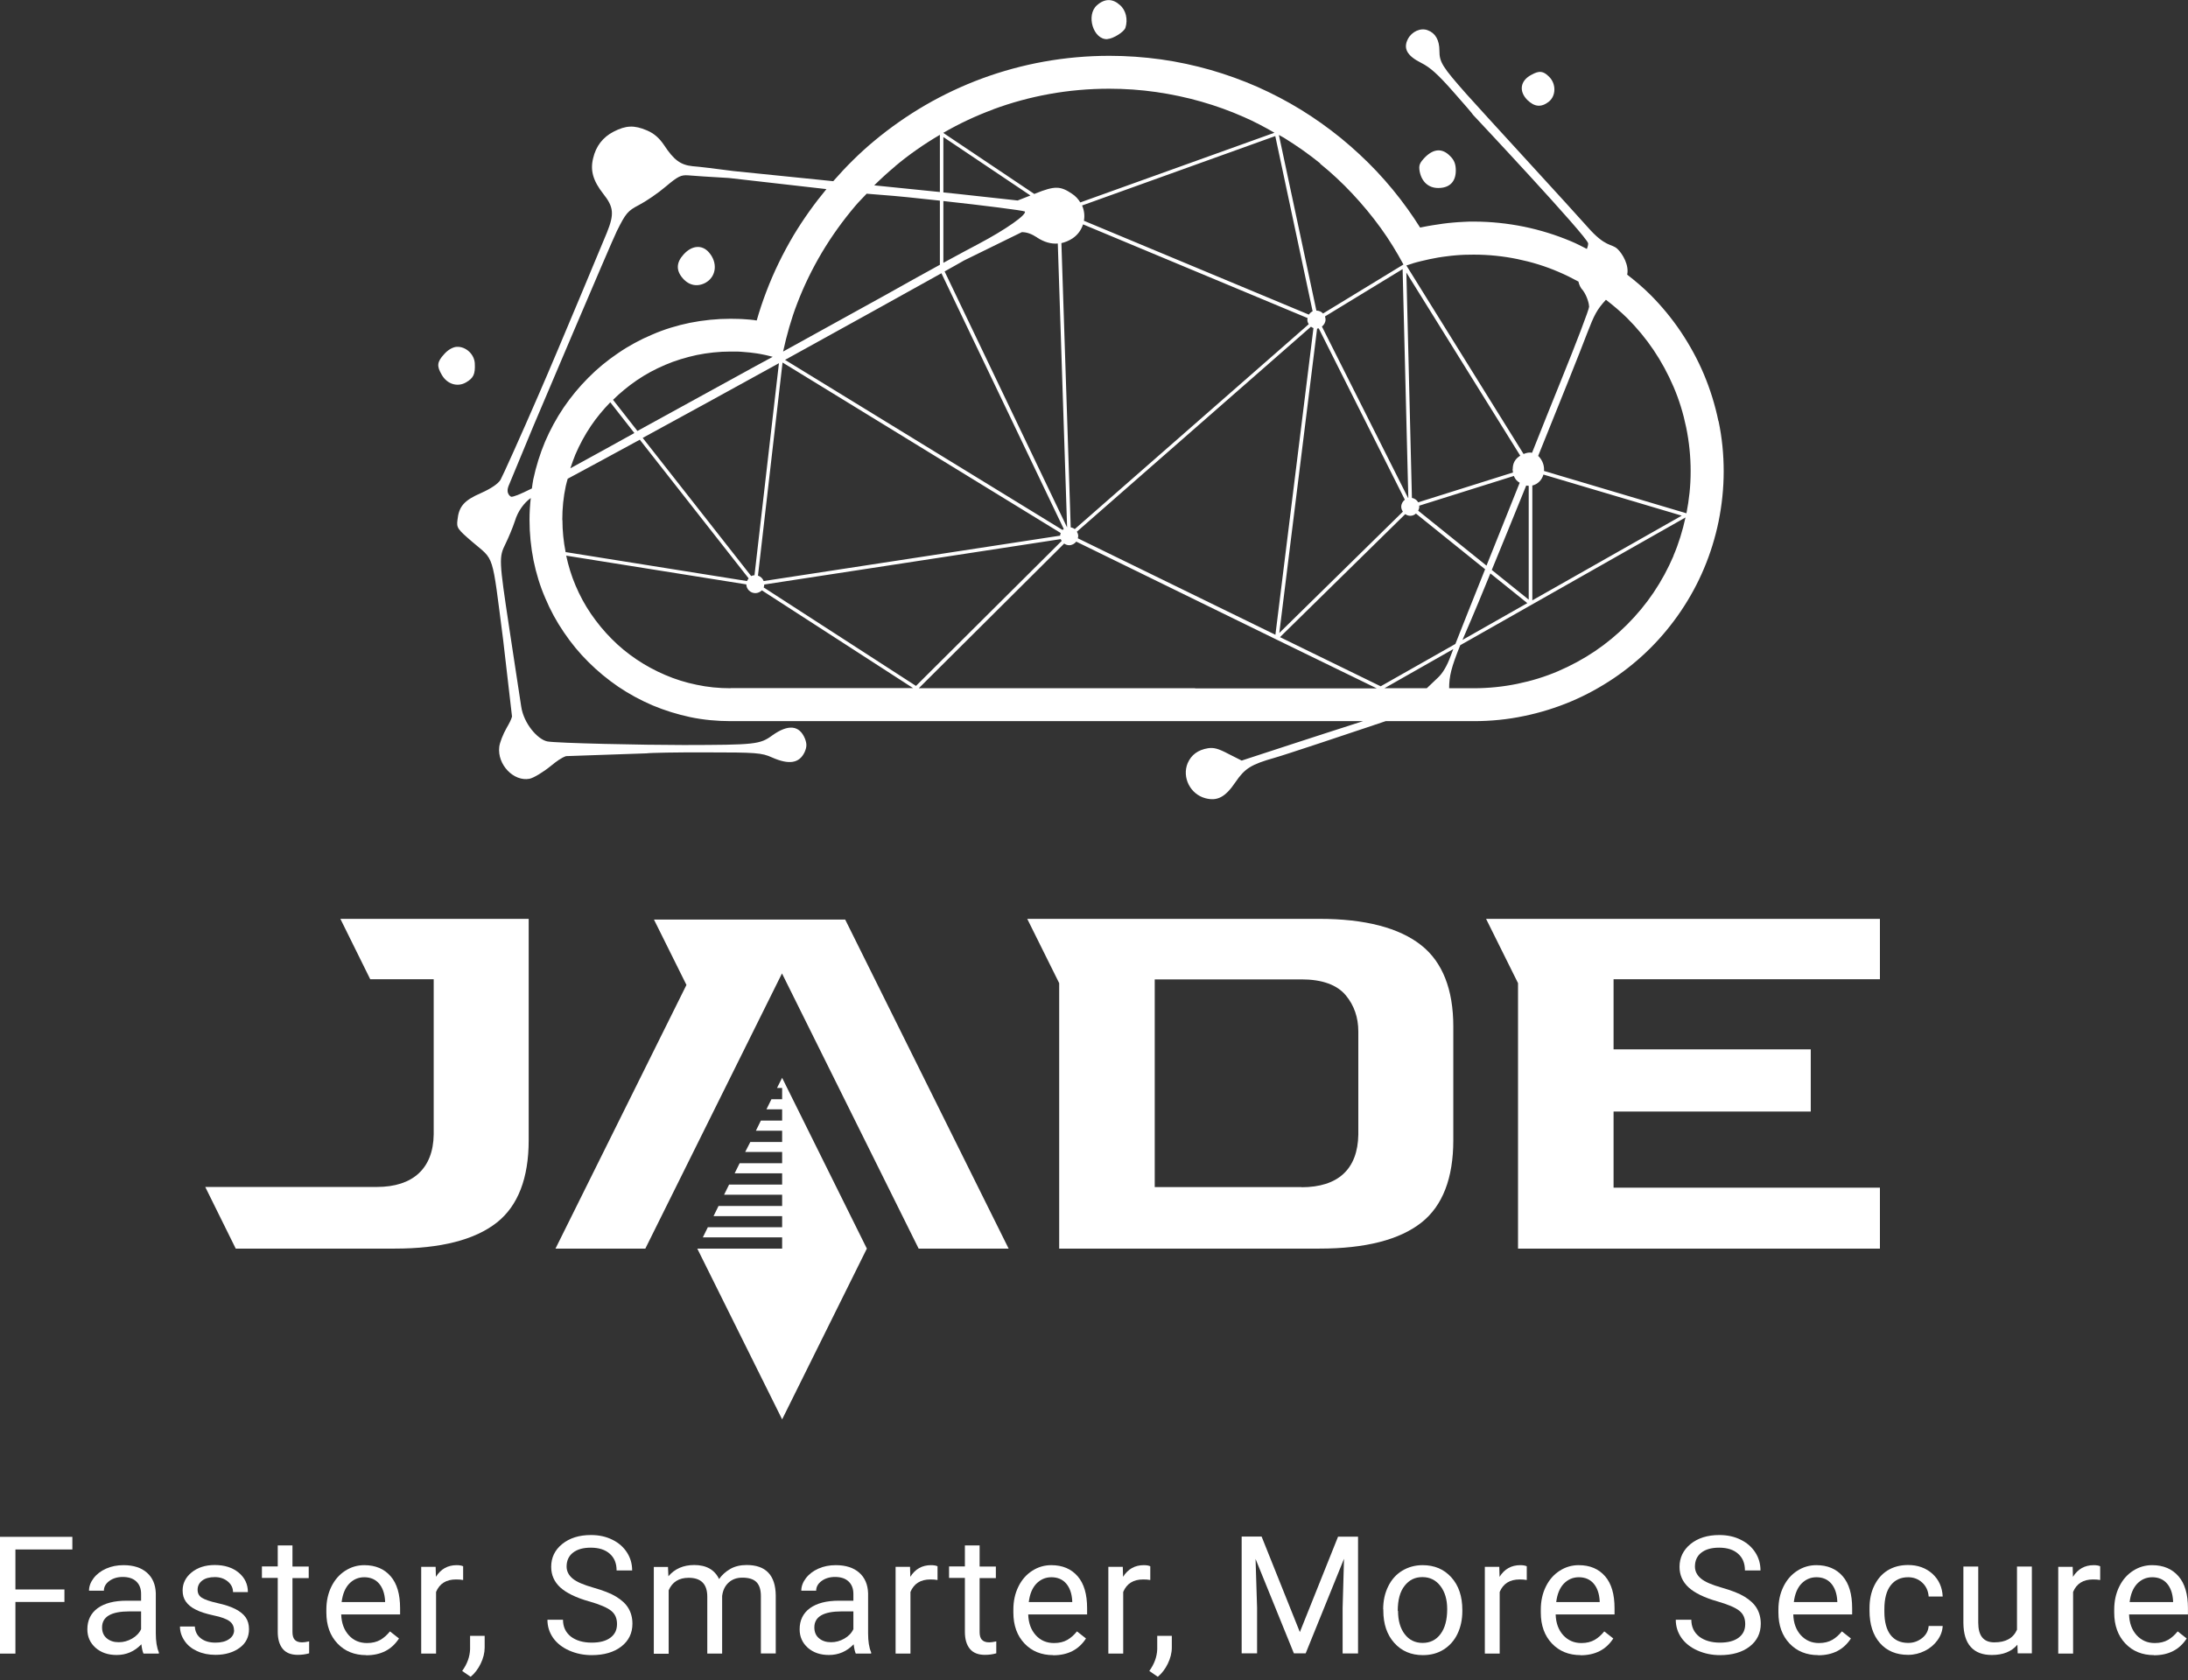 <svg width="401" height="308" viewBox="0 0 401 308" fill="none" xmlns="http://www.w3.org/2000/svg">
<rect x="0" y="0" width="401" height="308" fill="#333333" stroke="none"/>
<g clip-path="url(#clip0_1503_14919)">
<path d="M314.938 77.195C314.327 74.242 313.436 71.366 312.266 68.592C311.12 65.869 309.695 63.273 308.041 60.804C306.412 58.386 304.528 56.095 302.467 54.034C301.143 52.71 299.692 51.489 298.216 50.343C298.598 48.663 297.402 46.526 296.409 45.609C295.315 44.617 294.246 45.38 290.912 41.562C288.367 38.661 271.059 19.852 268.769 17.256C264.315 12.217 263.806 11.402 263.806 9.29C263.806 7.356 263.068 6.057 261.668 5.548C260.37 5.039 258.741 5.778 258.028 7.152C257.137 8.883 257.875 10.232 260.472 11.53C262.126 12.37 263.475 13.566 266.325 16.798C268.362 19.089 270.016 21.023 269.965 21.049C269.965 21.049 290.988 43.446 291.064 44.617C291.064 44.922 290.988 45.253 290.835 45.635C289.868 45.151 288.926 44.642 287.934 44.235C285.16 43.064 282.284 42.173 279.331 41.562C276.328 40.952 273.223 40.621 270.118 40.621C269.481 40.621 268.845 40.621 268.209 40.672C267.573 40.697 266.936 40.748 266.325 40.799C265.689 40.85 265.078 40.926 264.467 41.002C263.857 41.079 263.22 41.181 262.609 41.282C261.999 41.384 261.388 41.486 260.777 41.613C260.599 41.639 260.446 41.69 260.268 41.715C259.53 40.544 258.766 39.399 257.977 38.305C256.247 35.887 254.338 33.571 252.302 31.407C250.265 29.244 248.051 27.208 245.761 25.324C243.444 23.441 240.976 21.685 238.456 20.132C235.885 18.554 233.213 17.154 230.464 15.933C227.69 14.711 224.788 13.668 221.887 12.828C218.935 11.988 215.88 11.326 212.801 10.893C209.696 10.461 206.489 10.232 203.333 10.232C199.311 10.232 195.265 10.588 191.32 11.3C187.476 11.988 183.659 13.031 179.994 14.38C176.405 15.704 172.893 17.358 169.558 19.292C166.275 21.201 163.119 23.416 160.218 25.833C157.52 28.073 155.026 30.567 152.709 33.214L134.41 31.356C131.381 30.949 128.021 30.542 126.927 30.466C124.713 30.236 123.491 29.32 121.684 26.572C120.819 25.299 119.877 24.459 118.553 23.899C116.212 22.906 114.71 22.983 112.471 24.128C110.485 25.146 109.213 26.8 108.704 29.015C108.144 31.255 108.704 33.163 110.562 35.53C112.496 37.974 112.598 39.246 111.223 42.657C111.223 42.657 102.315 64.113 98.803 72.155C95.316 80.198 92.109 87.299 91.728 87.961C91.269 88.699 89.997 89.564 88.164 90.379C85.059 91.728 84.092 92.822 83.838 95.342C83.659 96.742 83.838 96.996 86.535 99.312C90.684 102.875 90.099 100.967 92.211 117.281L93.84 131.356C93.687 131.941 93.331 132.603 92.847 133.443C92.186 134.588 91.575 136.166 91.498 136.93C91.117 140.162 94.145 143.318 97.047 142.758C97.81 142.605 99.567 141.536 100.941 140.416C102.035 139.526 102.875 138.915 103.741 138.609L118.477 138.1C119.062 137.999 124.026 137.897 129.472 137.922C138.533 137.922 139.602 137.999 141.46 138.839C144.616 140.238 146.499 139.933 147.466 137.871C147.874 136.93 147.899 136.37 147.517 135.377C146.499 132.934 144.463 132.73 141.562 134.792C139.271 136.472 138.431 136.548 125.298 136.573C118.044 136.573 102.061 136.242 100.305 135.912C98.549 135.555 95.978 132.654 95.52 129.498C95.138 127.156 94.196 120.666 93.331 115.118C91.448 102.646 91.422 102.137 92.644 99.694C93.178 98.6 93.967 96.742 94.374 95.494C94.909 93.713 96.029 92.186 97.276 91.295C97.123 92.618 97.047 93.967 97.047 95.316C97.047 97.811 97.301 100.305 97.785 102.748C98.269 105.115 98.981 107.457 99.948 109.671C100.865 111.86 102.01 113.972 103.359 115.932C104.682 117.892 106.184 119.724 107.864 121.379C109.518 123.033 111.376 124.56 113.31 125.884C115.27 127.207 117.383 128.352 119.572 129.294C121.811 130.236 124.127 130.949 126.494 131.458C128.912 131.967 131.432 132.196 133.926 132.196H249.807C245.15 133.697 239.449 135.53 236.751 136.421L227.563 139.424L225.145 138.202C223.261 137.21 222.447 137.006 221.403 137.159C219.545 137.464 218.324 138.38 217.662 139.907C216.593 142.504 218.146 145.583 220.894 146.321C223.083 146.907 224.559 146.143 226.417 143.394C228.148 140.849 229.293 140.137 233.595 138.915C235.198 138.482 248.611 134.003 250.698 133.29C251.564 132.985 252.785 132.577 253.956 132.196H270.118C273.223 132.196 276.328 131.89 279.331 131.254C282.284 130.643 285.16 129.752 287.934 128.582C290.657 127.436 293.253 126.011 295.722 124.357C298.14 122.728 300.431 120.844 302.492 118.783C304.554 116.721 306.437 114.43 308.066 112.013C309.72 109.569 311.146 106.948 312.291 104.224C313.462 101.45 314.353 98.574 314.963 95.622C315.574 92.618 315.905 89.513 315.905 86.408C315.905 83.303 315.6 80.198 314.963 77.195H314.938ZM258.894 48.282C259.403 48.129 259.912 48.002 260.421 47.874C260.93 47.747 261.464 47.62 261.973 47.518C262.482 47.416 263.017 47.315 263.551 47.213C264.086 47.136 264.62 47.035 265.155 46.984C265.689 46.907 266.224 46.856 266.784 46.806C267.318 46.755 267.878 46.729 268.438 46.704C268.998 46.704 269.532 46.678 270.092 46.678C272.841 46.678 275.513 46.958 278.11 47.493C280.706 48.027 283.2 48.791 285.567 49.809C286.839 50.343 288.061 50.954 289.283 51.616C289.41 52.201 289.665 52.787 290.097 53.219C290.912 54.339 291.243 55.764 291.243 56.223C291.243 56.681 288.901 62.84 286.025 69.916C284.523 73.632 282.691 78.187 280.782 82.998C280.298 82.896 279.764 82.998 279.229 83.227L257.748 48.663C258.13 48.536 258.537 48.409 258.944 48.282H258.894ZM261.49 126.164H253.727L266.351 118.986C266.122 119.572 265.944 120.03 265.842 120.31C265.18 122.117 264.391 123.415 263.551 124.204C263.093 124.637 262.304 125.375 261.49 126.164ZM253.04 125.807L234.587 116.797L257.545 94.247C257.799 94.425 258.105 94.553 258.461 94.553C258.868 94.553 259.224 94.4 259.504 94.145L272.179 104.352C269.838 110.205 267.853 115.169 266.733 118.045L253.04 125.807ZM167.904 125.756L139.958 107.686C140.035 107.533 140.06 107.329 140.06 107.151L194.399 98.829C194.399 98.829 194.526 99.058 194.577 99.159L167.879 125.731L167.904 125.756ZM111.86 73.759L116.263 79.384C114.15 80.554 112.114 81.674 110.282 82.692C108.118 83.888 106.209 84.932 104.53 85.848C104.81 85.008 105.115 84.143 105.446 83.329C106.235 81.496 107.177 79.74 108.296 78.085C109.34 76.533 110.536 75.108 111.834 73.759H111.86ZM112.343 73.301C113.667 72.003 115.117 70.806 116.67 69.737C118.299 68.618 120.055 67.676 121.913 66.887C123.746 66.098 125.705 65.512 127.691 65.08C129.701 64.672 131.788 64.444 133.901 64.444C134.308 64.444 134.715 64.444 135.097 64.444C135.504 64.444 135.886 64.494 136.293 64.52C136.7 64.545 137.082 64.596 137.464 64.622C137.846 64.672 138.253 64.723 138.635 64.774C139.017 64.825 139.398 64.902 139.78 64.978C140.162 65.054 140.544 65.131 140.925 65.233C141.154 65.283 141.384 65.36 141.613 65.411C140.467 66.047 139.347 66.658 138.329 67.192C132.984 70.119 124.356 74.853 116.823 79.002L112.318 73.25L112.343 73.301ZM158.792 35.505C159.658 35.581 160.625 35.658 161.618 35.734C164.137 35.912 168.133 36.319 172.256 36.778V48.536C169.151 50.242 165.613 52.201 162.457 53.983C157.622 56.655 149.986 60.88 143.521 64.444C144.183 61.44 144.998 58.488 146.092 55.663C147.339 52.379 148.892 49.223 150.673 46.22C152.455 43.242 154.491 40.417 156.731 37.77C157.393 36.981 158.131 36.269 158.818 35.53L158.792 35.505ZM172.893 25.121L188.851 35.836L186.509 36.752L175.361 35.53L172.893 35.276V25.121ZM196.944 96.971C196.741 96.818 196.486 96.716 196.232 96.665L194.526 44.566C195.214 44.413 195.901 44.133 196.563 43.7C197.555 43.039 198.166 42.122 198.497 41.13L239.652 58.31C239.652 58.31 239.601 58.513 239.601 58.615C239.601 58.92 239.703 59.175 239.856 59.429L196.97 96.996L196.944 96.971ZM139.958 106.515C139.78 106.031 139.398 105.675 138.915 105.522L143.42 66.454L194.399 97.709C194.348 97.861 194.297 98.04 194.297 98.192L139.958 106.515ZM190.072 43.548C191.37 44.388 192.643 44.744 193.865 44.642L195.57 96.691L173.122 49.758C174.42 49.02 175.641 48.358 176.685 47.747L187.273 42.555C188.214 42.555 189.08 42.886 190.098 43.548H190.072ZM172.536 50.089L194.959 96.971C194.959 96.971 194.806 97.072 194.73 97.149L143.878 65.971C154.771 59.964 165.283 54.136 172.536 50.089ZM241.383 60.244C241.383 60.244 241.586 60.218 241.688 60.193L257.468 91.6C257.087 91.906 256.807 92.364 256.807 92.898C256.807 93.229 256.934 93.535 257.112 93.789L234.46 116.034L241.383 60.269V60.244ZM260.115 92.695L277.448 87.248C277.651 87.783 277.982 88.19 278.517 88.495C276.43 93.687 274.317 98.956 272.434 103.69L259.912 93.611C260.039 93.382 260.115 93.127 260.115 92.847C260.115 92.797 260.09 92.746 260.09 92.669L260.115 92.695ZM279.713 89.004C279.866 89.03 280.018 89.055 280.171 89.055V109.925L273.401 104.479C275.208 100.076 277.448 94.604 279.713 89.004ZM277.219 85.95C277.219 86.205 277.244 86.408 277.295 86.612L259.912 92.084C259.683 91.651 259.25 91.371 258.766 91.269L257.748 49.962L278.619 83.532C277.677 84.118 277.244 84.907 277.244 85.975L277.219 85.95ZM257.061 49.325L258.105 91.269H258.054L242.274 59.862C242.655 59.557 242.935 59.099 242.935 58.564C242.935 58.361 242.885 58.182 242.834 58.004L257.112 49.3L257.061 49.325ZM239.881 57.673L198.65 40.468C198.828 39.526 198.701 38.559 198.319 37.668L233.722 24.943L240.568 57.062C240.288 57.19 240.059 57.419 239.881 57.673ZM187.807 38.737C188.342 39.272 184.295 42.097 179.332 44.718C177.957 45.431 175.616 46.704 172.893 48.18V36.854C180.146 37.643 187.578 38.585 187.782 38.763L187.807 38.737ZM142.758 66.581L138.278 105.446C138.075 105.446 137.871 105.522 137.668 105.599L117.79 80.274C125.273 76.202 134.079 71.366 142.758 66.581ZM197.377 97.454L240.263 59.888C240.416 59.989 240.568 60.091 240.721 60.142L233.747 116.365L197.53 98.676C197.555 98.549 197.606 98.421 197.606 98.269C197.606 97.963 197.504 97.709 197.352 97.454H197.377ZM269.66 113.514C270.194 112.267 271.492 109.187 273.146 105.115L279.917 110.562L268.031 117.306C268.489 116.212 269.023 114.965 269.66 113.514ZM280.833 89.004C281.825 88.775 282.589 87.986 282.869 86.994L308.219 94.527L280.833 110.053V89.004ZM241.917 29.982C244.03 31.687 246.015 33.545 247.873 35.53C249.731 37.516 251.462 39.603 253.065 41.817C254.592 43.929 255.967 46.169 257.214 48.485L242.477 57.47C242.172 57.139 241.739 56.935 241.256 56.935L234.384 24.739C234.689 24.917 234.995 25.07 235.3 25.248C237.616 26.673 239.856 28.251 241.968 29.956L241.917 29.982ZM182.055 20.03C185.364 18.809 188.8 17.867 192.338 17.231C195.875 16.594 199.54 16.264 203.282 16.264C206.209 16.264 209.085 16.467 211.91 16.874C214.735 17.282 217.484 17.867 220.156 18.631C222.829 19.394 225.45 20.336 227.97 21.456C229.904 22.296 231.762 23.288 233.569 24.332L197.988 37.108C197.632 36.523 197.148 35.963 196.486 35.53C194.348 34.08 193.33 34.029 189.742 35.48L189.563 35.556L172.867 24.357C175.769 22.677 178.848 21.227 182.03 20.056L182.055 20.03ZM164.061 30.466C166.606 28.328 169.355 26.419 172.256 24.713V35.2L160.218 33.978C161.465 32.756 162.737 31.585 164.086 30.466H164.061ZM93.687 91.066C93.687 91.066 92.593 90.582 93.229 89.03C93.865 87.477 97.785 78.035 97.785 78.035C97.785 78.035 112.063 44.337 113.056 42.352C114.71 39.043 115.041 38.661 117.128 37.567C118.401 36.905 120.615 35.403 122.04 34.181C124.28 32.298 124.815 32.044 126.163 32.145C127.003 32.222 130.338 32.451 133.595 32.629L151.462 34.665C149.248 37.337 147.237 40.163 145.456 43.115C143.496 46.424 141.791 49.911 140.442 53.474C139.78 55.205 139.195 56.961 138.686 58.742C138.508 58.742 138.329 58.691 138.151 58.666C137.693 58.615 137.209 58.564 136.751 58.539C136.268 58.513 135.81 58.462 135.326 58.462C134.842 58.462 134.359 58.437 133.875 58.437C131.381 58.437 128.887 58.691 126.443 59.175C124.076 59.659 121.735 60.371 119.521 61.338C117.332 62.255 115.219 63.4 113.26 64.749C111.3 66.072 109.467 67.574 107.813 69.254C106.133 70.934 104.631 72.766 103.308 74.701C101.984 76.66 100.839 78.773 99.897 80.962C98.956 83.201 98.243 85.517 97.734 87.884C97.632 88.419 97.556 88.979 97.48 89.539C95.24 90.659 94.12 91.091 93.662 91.066H93.687ZM103.053 95.316C103.053 93.178 103.257 91.117 103.69 89.106C103.792 88.648 103.919 88.215 104.046 87.757C107.38 85.975 111.961 83.481 117.255 80.605L137.209 106.031C137.082 106.184 136.98 106.337 136.904 106.515L103.766 101.221C103.766 101.221 103.715 101.221 103.664 101.221C103.282 99.312 103.079 97.327 103.079 95.316H103.053ZM133.875 126.164C131.737 126.164 129.676 125.96 127.665 125.527C125.654 125.12 123.72 124.509 121.888 123.72C120.055 122.931 118.299 121.99 116.645 120.87C114.99 119.75 113.463 118.503 112.089 117.103C110.689 115.703 109.442 114.176 108.322 112.547C107.202 110.918 106.26 109.162 105.471 107.304C104.733 105.573 104.173 103.741 103.766 101.857L136.777 107.126C136.802 108.017 137.54 108.729 138.431 108.729C138.889 108.729 139.322 108.526 139.627 108.22L167.344 126.138H133.901L133.875 126.164ZM219.011 126.164H168.388L195.035 99.643C195.29 99.821 195.595 99.948 195.952 99.948C196.486 99.948 196.944 99.668 197.25 99.287L233.875 117.205L252.327 126.189H219.036L219.011 126.164ZM306.717 101.883C305.699 104.25 304.477 106.515 303.052 108.627C301.627 110.74 299.998 112.7 298.191 114.507C296.384 116.314 294.424 117.943 292.312 119.368C290.199 120.793 287.934 122.015 285.567 123.033C283.2 124.051 280.706 124.815 278.11 125.349C275.513 125.884 272.841 126.164 270.092 126.164H265.587C265.587 123.975 265.969 122.371 267.623 118.274L308.906 94.858C308.371 97.276 307.659 99.643 306.692 101.883H306.717ZM309.084 94.095L282.971 86.332C283.047 85.441 282.767 84.474 282.004 83.659C281.978 83.634 281.953 83.609 281.902 83.583C285.923 73.632 289.665 64.316 290.861 61.135C292.184 57.699 292.668 56.757 294.322 54.95C295.671 55.993 296.969 57.088 298.191 58.284C299.998 60.091 301.627 62.051 303.052 64.163C304.477 66.276 305.699 68.541 306.717 70.908C307.735 73.275 308.499 75.769 309.033 78.365C309.568 80.962 309.848 83.634 309.848 86.383C309.848 89.132 309.568 91.575 309.084 94.069V94.095Z" fill="white"/>
<path d="M202.976 7.152C204.019 7.101 206.005 5.854 206.259 5.09C206.743 3.589 206.361 1.858 205.241 0.916C203.918 -0.28 202.467 -0.305 201.041 0.967C198.98 2.774 200.38 7.305 202.95 7.177L202.976 7.152Z" fill="white"/>
<path d="M129.37 51.794C131.305 50.649 131.559 48.129 129.93 46.271C128.683 44.82 126.825 44.947 125.298 46.627C123.924 48.129 123.873 49.58 125.145 51.031C126.316 52.379 127.894 52.634 129.37 51.794Z" fill="white"/>
<path d="M87.018 66.632C86.942 64.953 85.389 63.502 83.735 63.578C83.022 63.604 82.106 64.113 81.394 64.927C80.07 66.378 80.019 67.116 80.986 68.745C81.953 70.425 83.862 71.01 85.415 70.094C86.764 69.305 87.12 68.618 87.018 66.632Z" fill="white"/>
<path d="M283.862 18.631C285.185 17.587 285.236 15.347 283.887 14.049C282.843 13.006 282.105 12.904 280.655 13.718C278.618 14.787 278.313 16.722 279.942 18.351C281.24 19.598 282.462 19.725 283.836 18.656L283.862 18.631Z" fill="white"/>
<path d="M263.602 34.462C265.664 34.462 266.809 33.316 266.809 31.255C266.809 30.058 266.504 29.32 265.74 28.582C264.34 27.157 262.788 27.233 261.21 28.786C260.141 29.88 259.988 30.313 260.192 31.458C260.573 33.367 261.846 34.462 263.577 34.462H263.602Z" fill="white"/>
<path d="M194.119 228.886H241.816C250.215 228.886 256.501 227.283 260.523 224.101C264.391 221.047 266.351 215.957 266.351 209.034V188.164C266.351 181.368 264.366 176.354 260.472 173.275C256.425 170.068 250.138 168.439 241.816 168.439H188.266L194.119 180.223V228.861V228.886ZM238.533 217.611H211.63V179.536H238.533C242.299 179.536 245.048 180.528 246.652 182.463C248.179 184.295 248.942 186.535 248.942 189.08V207.99C248.84 214.302 245.252 217.637 238.533 217.637V217.611Z" fill="white"/>
<path d="M278.211 228.886H344.538V217.713H295.722V203.766H331.863V192.363H295.722V179.51H344.538V168.439H272.357L278.211 180.223V228.861V228.886Z" fill="white"/>
<path d="M43.191 228.886H72.359C80.758 228.886 87.044 227.283 91.066 224.101C94.934 221.047 96.894 215.957 96.894 209.034V168.439H62.382L67.854 179.51H79.485V207.94C79.409 214.175 75.693 217.586 69.075 217.586H37.617L43.191 228.861V228.886Z" fill="white"/>
<path d="M168.387 228.886H184.854L154.898 168.566H119.851L125.807 180.554L101.806 228.886H118.273L143.317 178.441L168.362 228.886H168.387Z" fill="white"/>
<path d="M143.344 197.581L142.402 199.439H143.344V201.5H141.384L140.468 203.358H143.344V205.42H139.45L138.534 207.278H143.344V209.339H137.515L136.574 211.172H143.344V213.234H135.556L134.639 215.091H143.344V217.153H133.621L132.705 219.011H143.344V221.073H131.687L130.771 222.931H143.344V224.967H129.727L128.811 226.825H143.344V228.886H127.793L143.344 260.192L158.869 228.886L143.344 197.581Z" fill="white"/>
<path d="M11.809 293.661H2.825V303.129H0V281.724H13.26V284.04H2.825V291.37H11.809V293.686V293.661Z" fill="white"/>
<path d="M26.291 303.103C26.139 302.798 26.011 302.238 25.91 301.423C24.637 302.747 23.135 303.383 21.379 303.383C19.801 303.383 18.529 302.95 17.51 302.06C16.518 301.169 16.009 300.049 16.009 298.675C16.009 297.02 16.645 295.722 17.892 294.806C19.165 293.89 20.921 293.432 23.212 293.432H25.859V292.184C25.859 291.243 25.579 290.479 24.993 289.919C24.408 289.359 23.593 289.079 22.474 289.079C21.506 289.079 20.692 289.334 20.03 289.817C19.368 290.301 19.038 290.912 19.038 291.599H16.314C16.314 290.81 16.594 290.046 17.154 289.308C17.714 288.57 18.478 287.985 19.445 287.552C20.412 287.12 21.481 286.916 22.626 286.916C24.459 286.916 25.884 287.374 26.927 288.29C27.971 289.207 28.506 290.479 28.556 292.083V299.413C28.556 300.863 28.735 302.034 29.116 302.9V303.129H26.266L26.291 303.103ZM21.786 301.042C22.652 301.042 23.441 300.812 24.204 300.38C24.968 299.947 25.528 299.362 25.859 298.649V295.391H23.721C20.387 295.391 18.707 296.358 18.707 298.318C18.707 299.184 18.987 299.845 19.572 300.329C20.157 300.812 20.87 301.042 21.761 301.042H21.786Z" fill="white"/>
<path d="M42.886 298.878C42.886 298.14 42.606 297.58 42.046 297.173C41.486 296.766 40.519 296.409 39.145 296.129C37.77 295.824 36.676 295.493 35.861 295.06C35.047 294.653 34.462 294.17 34.054 293.584C33.647 292.999 33.469 292.337 33.469 291.548C33.469 290.25 34.029 289.13 35.123 288.239C36.218 287.349 37.643 286.89 39.348 286.89C41.155 286.89 42.606 287.349 43.751 288.29C44.871 289.232 45.431 290.403 45.431 291.854H42.708C42.708 291.115 42.402 290.454 41.766 289.919C41.13 289.385 40.341 289.105 39.374 289.105C38.407 289.105 37.617 289.308 37.058 289.741C36.498 290.174 36.218 290.734 36.218 291.421C36.218 292.083 36.472 292.566 37.007 292.897C37.541 293.228 38.457 293.559 39.832 293.864C41.206 294.17 42.301 294.526 43.141 294.959C43.98 295.391 44.617 295.9 45.024 296.486C45.431 297.071 45.635 297.809 45.635 298.649C45.635 300.074 45.075 301.22 43.929 302.06C42.784 302.9 41.308 303.358 39.501 303.358C38.228 303.358 37.108 303.129 36.116 302.67C35.123 302.212 34.36 301.601 33.825 300.787C33.265 299.973 32.985 299.107 32.985 298.166H35.709C35.76 299.082 36.116 299.794 36.803 300.329C37.49 300.863 38.381 301.118 39.501 301.118C40.519 301.118 41.359 300.914 41.97 300.482C42.581 300.074 42.911 299.514 42.911 298.802L42.886 298.878Z" fill="white"/>
<path d="M53.601 283.327V287.17H56.579V289.283H53.601V299.158C53.601 299.794 53.729 300.278 54.008 300.583C54.288 300.889 54.721 301.067 55.358 301.067C55.663 301.067 56.096 301.016 56.656 300.889V303.078C55.943 303.281 55.256 303.358 54.569 303.358C53.347 303.358 52.431 303.001 51.82 302.263C51.209 301.525 50.903 300.482 50.903 299.133V289.257H48.002V287.145H50.903V283.302H53.627L53.601 283.327Z" fill="white"/>
<path d="M67.116 303.409C64.953 303.409 63.197 302.696 61.848 301.271C60.499 299.845 59.812 297.962 59.812 295.595V295.086C59.812 293.508 60.117 292.108 60.728 290.861C61.339 289.614 62.178 288.647 63.248 287.959C64.342 287.247 65.513 286.916 66.76 286.916C68.821 286.916 70.425 287.603 71.596 288.952C72.766 290.301 73.326 292.261 73.326 294.806V295.951H62.535C62.586 297.529 63.044 298.776 63.909 299.744C64.775 300.711 65.894 301.194 67.269 301.194C68.236 301.194 69.05 300.991 69.712 300.609C70.374 300.227 70.959 299.693 71.468 299.056L73.123 300.354C71.799 302.416 69.789 303.434 67.116 303.434V303.409ZM66.76 289.13C65.665 289.13 64.749 289.537 63.986 290.326C63.248 291.115 62.789 292.235 62.611 293.686H70.578V293.482C70.501 292.108 70.119 291.039 69.458 290.276C68.796 289.512 67.88 289.13 66.76 289.13Z" fill="white"/>
<path d="M84.906 289.639C84.499 289.563 84.041 289.537 83.557 289.537C81.776 289.537 80.554 290.301 79.918 291.828V303.129H77.194V287.221H79.841L79.892 289.054C80.783 287.629 82.056 286.916 83.684 286.916C84.219 286.916 84.626 286.992 84.881 287.12V289.639H84.906Z" fill="white"/>
<path d="M86.256 307.379L84.703 306.31C85.619 305.037 86.103 303.714 86.154 302.34V299.871H88.826V302.009C88.826 303.001 88.572 303.994 88.088 304.987C87.605 305.979 86.994 306.768 86.256 307.379Z" fill="white"/>
<path d="M107.966 293.559C105.548 292.872 103.792 292.006 102.672 290.988C101.577 289.97 101.017 288.723 101.017 287.221C101.017 285.542 101.679 284.142 103.028 283.047C104.377 281.953 106.133 281.393 108.296 281.393C109.773 281.393 111.071 281.673 112.241 282.258C113.387 282.818 114.278 283.607 114.914 284.6C115.55 285.592 115.856 286.687 115.856 287.883H113.005C113.005 286.585 112.598 285.567 111.758 284.829C110.943 284.091 109.773 283.709 108.271 283.709C106.871 283.709 105.802 284.014 105.013 284.625C104.224 285.236 103.842 286.101 103.842 287.17C103.842 288.036 104.224 288.774 104.962 289.385C105.7 289.996 106.973 290.53 108.755 291.039C110.536 291.548 111.936 292.083 112.929 292.693C113.921 293.304 114.685 293.991 115.168 294.806C115.652 295.62 115.906 296.562 115.906 297.656C115.906 299.387 115.219 300.787 113.87 301.831C112.521 302.874 110.714 303.409 108.449 303.409C106.973 303.409 105.599 303.129 104.326 302.569C103.053 302.009 102.061 301.22 101.374 300.253C100.686 299.26 100.33 298.166 100.33 296.918H103.181C103.181 298.216 103.664 299.234 104.606 299.998C105.573 300.736 106.846 301.118 108.449 301.118C109.951 301.118 111.071 300.812 111.885 300.202C112.7 299.591 113.081 298.776 113.081 297.707C113.081 296.638 112.725 295.849 111.987 295.264C111.249 294.679 109.925 294.119 107.991 293.559H107.966Z" fill="white"/>
<path d="M122.422 287.196L122.499 288.952C123.669 287.578 125.247 286.89 127.233 286.89C129.447 286.89 130.974 287.756 131.788 289.461C132.323 288.698 133.01 288.087 133.85 287.603C134.69 287.12 135.708 286.89 136.853 286.89C140.34 286.89 142.122 288.748 142.173 292.439V303.103H139.449V292.592C139.449 291.446 139.195 290.606 138.66 290.046C138.126 289.487 137.261 289.207 136.039 289.207C135.021 289.207 134.181 289.512 133.519 290.123C132.857 290.734 132.476 291.548 132.348 292.566V303.129H129.625V292.693C129.625 290.377 128.48 289.232 126.215 289.232C124.433 289.232 123.211 289.996 122.549 291.523V303.154H119.826V287.247H122.397L122.422 287.196Z" fill="white"/>
<path d="M156.833 303.103C156.681 302.798 156.553 302.238 156.451 301.423C155.179 302.747 153.677 303.383 151.921 303.383C150.343 303.383 149.07 302.95 148.052 302.06C147.06 301.169 146.551 300.049 146.551 298.675C146.551 297.02 147.187 295.722 148.434 294.806C149.707 293.89 151.463 293.432 153.754 293.432H156.401V292.184C156.401 291.243 156.121 290.479 155.535 289.919C154.95 289.359 154.135 289.079 153.015 289.079C152.048 289.079 151.234 289.334 150.572 289.817C149.91 290.301 149.58 290.912 149.58 291.599H146.856C146.856 290.81 147.136 290.046 147.696 289.308C148.256 288.57 149.02 287.985 149.987 287.552C150.954 287.12 152.023 286.916 153.168 286.916C155.001 286.916 156.426 287.374 157.47 288.29C158.513 289.207 159.048 290.479 159.098 292.083V299.413C159.098 300.863 159.277 302.034 159.658 302.9V303.129H156.808L156.833 303.103ZM152.328 301.042C153.194 301.042 153.983 300.812 154.746 300.38C155.51 299.947 156.07 299.362 156.401 298.649V295.391H154.263C150.928 295.391 149.249 296.358 149.249 298.318C149.249 299.184 149.529 299.845 150.114 300.329C150.699 300.812 151.412 301.042 152.303 301.042H152.328Z" fill="white"/>
<path d="M171.85 289.639C171.442 289.563 170.984 289.537 170.501 289.537C168.719 289.537 167.497 290.301 166.861 291.828V303.129H164.138V287.221H166.785L166.836 289.054C167.726 287.629 168.999 286.916 170.628 286.916C171.162 286.916 171.57 286.992 171.824 287.12V289.639H171.85Z" fill="white"/>
<path d="M179.536 283.327V287.17H182.514V289.283H179.536V299.158C179.536 299.794 179.663 300.278 179.943 300.583C180.223 300.889 180.656 301.067 181.292 301.067C181.597 301.067 182.03 301.016 182.59 300.889V303.078C181.877 303.281 181.19 303.358 180.503 303.358C179.281 303.358 178.365 303.001 177.754 302.263C177.143 301.525 176.838 300.482 176.838 299.133V289.257H173.937V287.145H176.838V283.302H179.561L179.536 283.327Z" fill="white"/>
<path d="M193.025 303.409C190.862 303.409 189.106 302.696 187.757 301.271C186.408 299.845 185.721 297.962 185.721 295.595V295.086C185.721 293.508 186.026 292.108 186.637 290.861C187.248 289.614 188.088 288.647 189.157 287.959C190.251 287.247 191.422 286.916 192.669 286.916C194.731 286.916 196.334 287.603 197.505 288.952C198.676 290.301 199.236 292.261 199.236 294.806V295.951H188.444C188.495 297.529 188.953 298.776 189.818 299.744C190.684 300.711 191.804 301.194 193.178 301.194C194.145 301.194 194.96 300.991 195.621 300.609C196.283 300.227 196.869 299.693 197.378 299.056L199.032 300.354C197.708 302.416 195.698 303.434 193.025 303.434V303.409ZM192.694 289.13C191.6 289.13 190.684 289.537 189.92 290.326C189.182 291.115 188.724 292.235 188.546 293.686H196.512V293.482C196.436 292.108 196.054 291.039 195.392 290.276C194.731 289.512 193.814 289.13 192.694 289.13Z" fill="white"/>
<path d="M210.841 289.639C210.434 289.563 209.975 289.537 209.492 289.537C207.71 289.537 206.489 290.301 205.852 291.828V303.129H203.129V287.221H205.776L205.827 289.054C206.718 287.629 207.99 286.916 209.619 286.916C210.154 286.916 210.561 286.992 210.815 287.12V289.639H210.841Z" fill="white"/>
<path d="M212.19 307.379L210.638 306.31C211.554 305.037 212.038 303.714 212.088 302.34V299.871H214.761V302.009C214.761 303.001 214.506 303.994 214.023 304.987C213.539 305.979 212.928 306.768 212.19 307.379Z" fill="white"/>
<path d="M231.228 281.698L238.227 299.184L245.226 281.698H248.891V303.103H246.066V294.755L246.32 285.745L239.296 303.078H237.132L230.108 285.771L230.388 294.73V303.078H227.562V281.673H231.202L231.228 281.698Z" fill="white"/>
<path d="M253.498 295.01C253.498 293.457 253.803 292.057 254.414 290.81C255.025 289.563 255.891 288.596 256.985 287.934C258.079 287.272 259.326 286.916 260.726 286.916C262.89 286.916 264.646 287.654 265.995 289.156C267.344 290.657 268.005 292.643 268.005 295.137V295.34C268.005 296.893 267.7 298.293 267.115 299.514C266.529 300.736 265.664 301.703 264.569 302.39C263.475 303.078 262.203 303.409 260.777 303.409C258.614 303.409 256.883 302.67 255.534 301.169C254.185 299.667 253.524 297.682 253.524 295.213V295.01H253.498ZM256.221 295.315C256.221 297.071 256.629 298.496 257.443 299.565C258.258 300.634 259.352 301.169 260.726 301.169C262.101 301.169 263.195 300.634 264.01 299.54C264.824 298.445 265.231 296.944 265.231 294.984C265.231 293.228 264.824 291.828 263.984 290.734C263.144 289.639 262.05 289.105 260.675 289.105C259.301 289.105 258.258 289.639 257.418 290.708C256.578 291.777 256.17 293.304 256.17 295.289L256.221 295.315Z" fill="white"/>
<path d="M279.841 289.639C279.434 289.563 278.975 289.537 278.492 289.537C276.71 289.537 275.489 290.301 274.852 291.828V303.129H272.129V287.221H274.776L274.827 289.054C275.718 287.629 276.99 286.916 278.619 286.916C279.154 286.916 279.561 286.992 279.815 287.12V289.639H279.841Z" fill="white"/>
<path d="M289.69 303.409C287.527 303.409 285.771 302.696 284.422 301.271C283.073 299.845 282.386 297.962 282.386 295.595V295.086C282.386 293.508 282.691 292.108 283.302 290.861C283.913 289.614 284.753 288.647 285.822 287.959C286.916 287.247 288.087 286.916 289.334 286.916C291.396 286.916 292.999 287.603 294.17 288.952C295.341 290.301 295.901 292.261 295.901 294.806V295.951H285.109C285.16 297.529 285.618 298.776 286.483 299.744C287.374 300.711 288.469 301.194 289.818 301.194C290.785 301.194 291.599 300.991 292.261 300.609C292.923 300.227 293.508 299.693 294.017 299.056L295.671 300.354C294.348 302.416 292.337 303.434 289.665 303.434L289.69 303.409ZM289.36 289.13C288.265 289.13 287.349 289.537 286.585 290.326C285.847 291.115 285.389 292.235 285.211 293.686H293.177V293.482C293.101 292.108 292.719 291.039 292.057 290.276C291.396 289.512 290.479 289.13 289.36 289.13Z" fill="white"/>
<path d="M314.76 293.559C312.342 292.872 310.585 292.006 309.466 290.988C308.371 289.97 307.811 288.723 307.811 287.221C307.811 285.542 308.498 284.142 309.822 283.047C311.171 281.953 312.927 281.393 315.09 281.393C316.567 281.393 317.865 281.673 319.035 282.258C320.181 282.818 321.072 283.607 321.708 284.6C322.344 285.592 322.649 286.687 322.649 287.883H319.799C319.799 286.585 319.392 285.567 318.552 284.829C317.737 284.091 316.567 283.709 315.065 283.709C313.665 283.709 312.596 284.014 311.807 284.625C311.018 285.236 310.636 286.101 310.636 287.17C310.636 288.036 311.018 288.774 311.756 289.385C312.494 289.996 313.767 290.53 315.549 291.039C317.33 291.548 318.73 292.083 319.723 292.693C320.715 293.304 321.479 293.991 321.962 294.806C322.446 295.62 322.7 296.562 322.7 297.656C322.7 299.387 322.013 300.787 320.664 301.831C319.315 302.874 317.508 303.409 315.243 303.409C313.767 303.409 312.393 303.129 311.12 302.569C309.847 302.009 308.855 301.22 308.168 300.253C307.48 299.26 307.124 298.166 307.124 296.918H309.975C309.975 298.216 310.458 299.234 311.4 299.998C312.367 300.736 313.64 301.118 315.218 301.118C316.719 301.118 317.839 300.812 318.654 300.202C319.468 299.591 319.85 298.776 319.85 297.707C319.85 296.638 319.493 295.849 318.755 295.264C318.017 294.679 316.694 294.119 314.76 293.559Z" fill="white"/>
<path d="M333.238 303.409C331.075 303.409 329.319 302.696 327.97 301.271C326.621 299.845 325.934 297.962 325.934 295.595V295.086C325.934 293.508 326.239 292.108 326.85 290.861C327.461 289.614 328.301 288.647 329.37 287.959C330.464 287.247 331.635 286.916 332.882 286.916C334.943 286.916 336.547 287.603 337.718 288.952C338.888 290.301 339.448 292.261 339.448 294.806V295.951H328.657C328.708 297.529 329.166 298.776 330.031 299.744C330.922 300.711 332.017 301.194 333.365 301.194C334.333 301.194 335.147 300.991 335.809 300.609C336.471 300.227 337.056 299.693 337.565 299.056L339.219 300.354C337.896 302.416 335.885 303.434 333.213 303.434L333.238 303.409ZM332.907 289.13C331.813 289.13 330.897 289.537 330.133 290.326C329.395 291.115 328.937 292.235 328.759 293.686H336.725V293.482C336.649 292.108 336.267 291.039 335.605 290.276C334.943 289.512 334.027 289.13 332.907 289.13Z" fill="white"/>
<path d="M349.731 301.169C350.698 301.169 351.538 300.863 352.276 300.278C353.014 299.693 353.396 298.955 353.472 298.064H356.043C355.992 298.98 355.687 299.845 355.101 300.66C354.516 301.474 353.752 302.136 352.785 302.62C351.818 303.103 350.8 303.358 349.705 303.358C347.542 303.358 345.811 302.645 344.539 301.194C343.266 299.744 342.63 297.758 342.63 295.264V294.806C342.63 293.253 342.91 291.879 343.495 290.683C344.081 289.487 344.87 288.545 345.939 287.883C347.008 287.221 348.255 286.89 349.705 286.89C351.487 286.89 352.963 287.425 354.159 288.494C355.33 289.563 355.967 290.963 356.043 292.668H353.472C353.396 291.65 353.014 290.785 352.301 290.123C351.589 289.461 350.723 289.13 349.705 289.13C348.331 289.13 347.262 289.639 346.499 290.632C345.735 291.624 345.353 293.075 345.353 294.959V295.468C345.353 297.3 345.735 298.725 346.473 299.693C347.211 300.66 348.306 301.169 349.705 301.169H349.731Z" fill="white"/>
<path d="M369.71 301.525C368.641 302.772 367.089 303.383 365.053 303.383C363.347 303.383 362.075 302.9 361.184 301.907C360.293 300.914 359.86 299.464 359.835 297.529V287.17H362.558V297.453C362.558 299.871 363.525 301.067 365.511 301.067C367.598 301.067 368.972 300.303 369.659 298.751V287.17H372.383V303.078H369.787L369.736 301.5L369.71 301.525Z" fill="white"/>
<path d="M384.93 289.639C384.522 289.563 384.064 289.537 383.581 289.537C381.799 289.537 380.577 290.301 379.941 291.828V303.129H377.218V287.221H379.865L379.916 289.054C380.806 287.629 382.079 286.916 383.708 286.916C384.242 286.916 384.65 286.992 384.904 287.12V289.639H384.93Z" fill="white"/>
<path d="M394.78 303.409C392.617 303.409 390.861 302.696 389.512 301.271C388.163 299.845 387.476 297.962 387.476 295.595V295.086C387.476 293.508 387.781 292.108 388.392 290.861C389.003 289.614 389.843 288.647 390.912 287.959C392.006 287.247 393.177 286.916 394.424 286.916C396.485 286.916 398.089 287.603 399.26 288.952C400.43 290.301 400.99 292.261 400.99 294.806V295.951H390.199C390.25 297.529 390.708 298.776 391.573 299.744C392.464 300.711 393.559 301.194 394.907 301.194C395.875 301.194 396.689 300.991 397.351 300.609C398.013 300.227 398.598 299.693 399.107 299.056L400.761 300.354C399.438 302.416 397.427 303.434 394.755 303.434L394.78 303.409ZM394.449 289.13C393.355 289.13 392.439 289.537 391.675 290.326C390.937 291.115 390.479 292.235 390.301 293.686H398.267V293.482C398.191 292.108 397.809 291.039 397.147 290.276C396.485 289.512 395.569 289.13 394.449 289.13Z" fill="white"/>
</g>
<defs>
<clipPath id="clip0_1503_14919">
<rect width="400.99" height="307.379" fill="white"/>
</clipPath>
</defs>
</svg>
